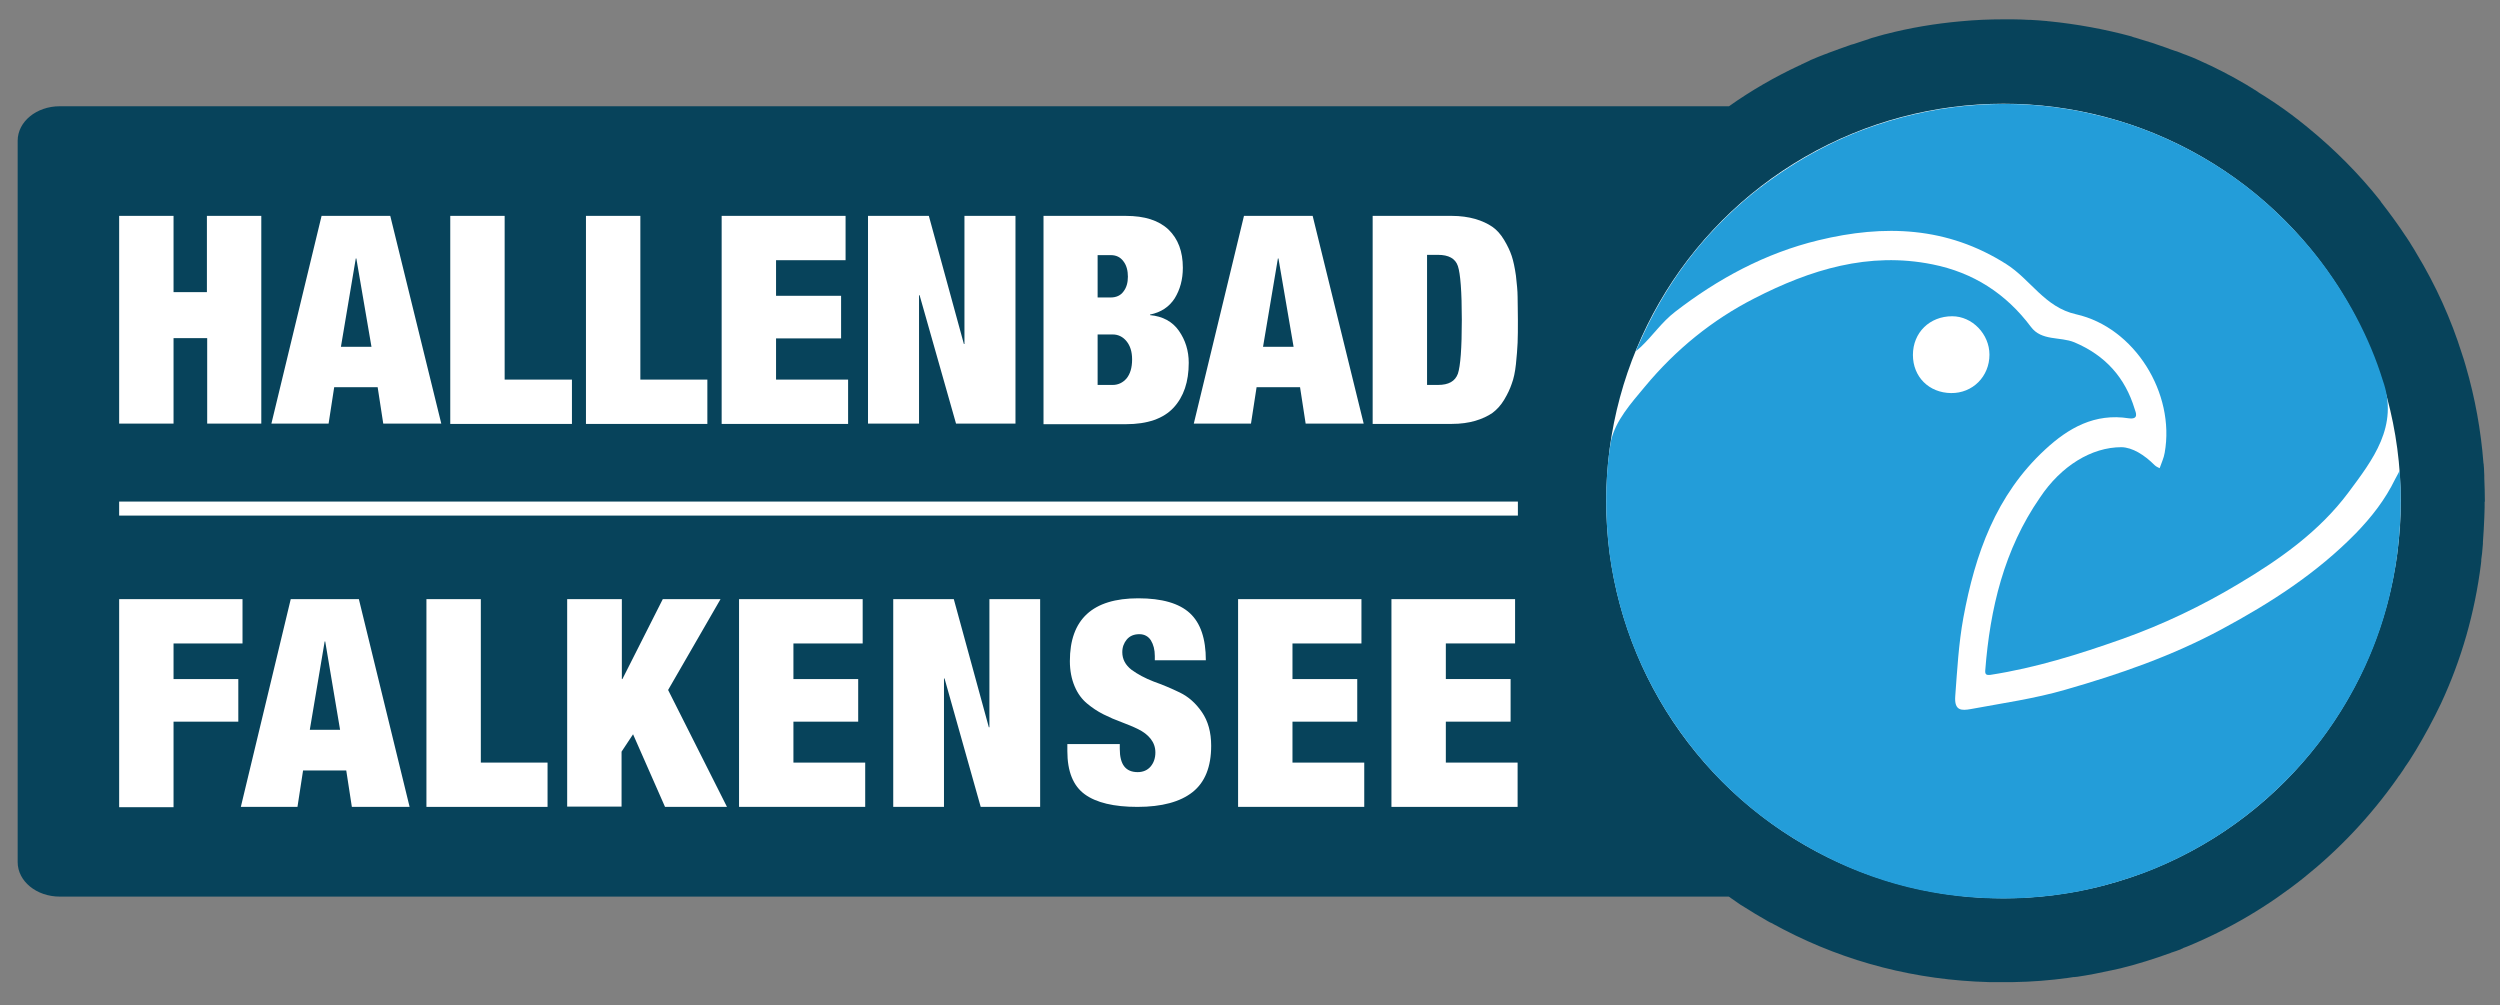 <?xml version="1.0" encoding="utf-8"?>
<!-- Generator: Adobe Illustrator 27.8.0, SVG Export Plug-In . SVG Version: 6.00 Build 0)  -->
<svg version="1.1" xmlns="http://www.w3.org/2000/svg" xmlns:xlink="http://www.w3.org/1999/xlink" x="0px" y="0px"
	 viewBox="0 0 891.7 358.5" style="enable-background:new 0 0 891.7 358.5;" xml:space="preserve">
<rect x="0" y="0" width="891.7" height="358.5" fill="#808080" stroke="none"/>
<style type="text/css">
	.st0{fill:#07435B;}
	.st1{fill:#FFFFFF;}
	.st2{fill:#239DD9;}
	.st3{fill:#FFFFFF;stroke:#FFFFFF;stroke-width:5;stroke-miterlimit:10;}
</style>
<g id="Ebene_2">
	<path class="st0" d="M886.3,178.6c0-2.6-0.1-5.3-0.2-8c0-0.2,0-0.3,0-0.5c0-0.1,0-0.1,0-0.2l0-0.1c0-0.1,0-0.1,0-0.2
		c0-0.5-0.1-1.5-0.1-2.4c0-0.5-0.1-0.9-0.1-1.2c0-0.3,0-0.5-0.1-0.8c-0.9-11.7-3-23.3-6.3-34.6c-0.4-1.5-0.9-3-1.4-4.5
		c-3.8-12.1-9.2-24.2-16.3-35.9c-0.2-0.4-0.5-0.8-0.7-1.2c0,0,0,0,0,0c-0.3-0.5-0.7-1.1-1-1.6c-0.4-0.7-0.9-1.5-1.4-2.2l-0.3-0.5
		l-0.1-0.1c-2.8-4.3-5.9-8.5-9-12.5c0-0.1-0.1-0.1-0.1-0.2h0c-0.1-0.1-0.2-0.2-0.2-0.3c-7.6-9.6-16.3-18.3-25.7-26
		c-0.7-0.6-1.4-1.1-2.1-1.7c-0.4-0.3-0.7-0.5-1-0.8c-3.7-2.9-7.6-5.7-11.7-8.3c-0.6-0.4-1.2-0.8-1.9-1.2c-0.5-0.3-1-0.6-1.5-1
		c-0.9-0.6-1.9-1.2-2.9-1.8l-0.2-0.1l-0.6-0.4c-5.6-3.3-11.4-6.3-17.3-8.9l-0.3-0.1l0.1,0c-1.3-0.6-2.6-1.1-3.9-1.6
		c-0.3-0.1-0.7-0.3-1.1-0.4c-1-0.4-1.9-0.8-2.9-1.1l-0.1,0c-0.6-0.2-1.1-0.4-1.7-0.6c-0.6-0.2-1.1-0.4-1.6-0.6l-0.3-0.1
		c-3-1.1-6.1-2.1-9.2-3l-0.3-0.1c-0.4-0.1-0.9-0.3-1.3-0.4c0,0,0,0-0.1,0c-0.3-0.1-0.6-0.2-0.9-0.3l-0.2-0.1
		c-9.6-2.6-19.5-4.4-29.4-5.4c-0.3,0-0.5,0-0.8-0.1l-0.2,0c-2-0.2-3.7-0.3-5.5-0.4c-0.3,0-0.5,0-0.7,0c-1.8-0.1-3.7-0.2-5.8-0.2
		c-0.5,0-1,0-1.6,0l-0.3,0c-0.4,0-0.9,0-1.3,0c-5,0-10.2,0.2-15.3,0.7c-9,0.8-18.1,2.3-26.9,4.6l-0.1,0c-0.2,0.1-0.5,0.1-0.7,0.2
		c-1,0.3-1.9,0.5-2.8,0.8c-0.8,0.2-1.5,0.4-2.3,0.7l-0.2,0.1c-0.6,0.2-1.2,0.4-1.9,0.6c-1,0.3-2.1,0.7-3.3,1.1l0,0
		c-0.4,0.1-0.7,0.2-1.1,0.3c-0.2,0.1-0.3,0.1-0.5,0.2c-0.1,0-0.2,0.1-0.3,0.1c-1.1,0.4-2.3,0.8-3.4,1.2c-0.2,0.1-0.5,0.2-0.7,0.3
		l-0.1,0c-1,0.4-2,0.7-3,1.1c-0.3,0.1-0.7,0.3-1,0.4l-0.3,0.1c-0.8,0.3-1.5,0.6-2.3,0.9c-0.6,0.3-1.3,0.5-1.9,0.8
		c-0.5,0.2-1,0.4-1.5,0.7c-0.9,0.4-1.8,0.8-2.6,1.2l-0.1,0.1l-0.4,0.2c0,0,0,0,0,0l-0.1,0c-8.8,4.1-17.3,9-25.2,14.6H21.3
		c-8.3,0-15,5.5-15,12.3v257.3c0,6.8,6.7,12.3,15,12.3h595.3c0.2,0.1,0.3,0.2,0.5,0.3l0.1,0.1c1.2,0.8,2.4,1.7,3.6,2.5l0,0
		c0.2,0.1,0.3,0.2,0.5,0.3c3,1.9,6.1,3.8,9.3,5.6v0c0.3,0.2,0.6,0.3,0.9,0.5c0,0,0,0,0.1,0c1,0.5,2,1.1,3,1.6l0.2,0.1
		c0.4,0.2,0.9,0.5,1.3,0.7c22.7,11.8,47.4,18.1,73.3,18.8c0.4,0,0.9,0,1.4,0c0,0,0.1,0,0.1,0c0.8,0,1.6,0,2.4,0v0l0.2,0
		c0.4,0,0.8,0,1.1,0c0.7,0,1.3,0,2,0l0.5,0l0.2,0c0.3,0,0.5,0,0.8,0c6.5-0.1,13-0.6,19.5-1.5c0.7-0.1,1.4-0.2,2-0.3c0,0,0.1,0,0.1,0
		l0.2,0c0.3,0,0.6-0.1,1-0.1c4.1-0.6,8.1-1.4,12.2-2.3l0.1,0l0.3-0.1c0,0,0.1,0,0.1,0c0.9-0.2,1.8-0.4,2.7-0.6
		c6.1-1.5,12.1-3.4,17.9-5.5l0.2-0.1c0.3-0.1,0.6-0.2,0.9-0.3c0.2-0.1,0.4-0.1,0.6-0.2c0.4-0.1,0.8-0.3,1.1-0.4l0.3-0.1
		c0.3-0.1,0.6-0.2,0.9-0.4l0.3-0.1c0,0,0.1,0,0.1-0.1l0.2-0.1c0.4-0.1,0.7-0.3,1.1-0.4c30.2-12.4,56.2-33.2,75.1-60
		c0.2-0.3,0.4-0.6,0.6-0.9l0.2-0.2c0.5-0.7,1-1.5,1.5-2.2c0.4-0.7,0.9-1.4,1.4-2.1l0,0c0,0,0,0,0,0l0.2-0.3c0.2-0.3,0.4-0.6,0.6-0.9
		c0.6-0.9,1.2-1.9,1.8-2.9l0,0l0.2-0.3c3.3-5.5,6.4-11.2,9.1-16.9c7.3-15.6,12.1-32.4,14.3-49.9c0-0.3,0.1-0.7,0.1-1l0-0.3
		c0,0,0-0.1,0-0.1l0-0.1c0.1-0.8,0.2-1.5,0.3-2.3c0.1-1,0.2-2.1,0.3-3.4l0-0.1l0-0.5c0.2-2.9,0.4-5.9,0.5-8.9c0,0,0-0.1,0-0.1
		c0-1.1,0.1-2.1,0.1-3.2l0-0.2c0-0.4,0-0.7,0-1.1c0-0.1,0-0.2,0-0.3c0-0.1,0-0.3,0-0.4C886.3,178.9,886.3,178.8,886.3,178.6z
		 M722,37.1c-1.6-0.1-3.2-0.1-4.8-0.2C718.8,37,720.4,37,722,37.1c0.2,0,0.3,0,0.5,0C722.3,37.1,722.2,37.1,722,37.1z M749,316.2
		c-0.7,0.2-1.5,0.4-2.2,0.5C747.5,316.5,748.3,316.3,749,316.2c1.3-0.3,2.5-0.7,3.8-1C751.5,315.5,750.3,315.8,749,316.2z M752.3,42
		c-3.7-1-7.4-1.9-11.2-2.6C744.9,40.1,748.6,41,752.3,42c0.3,0.1,0.6,0.2,1,0.3C752.9,42.1,752.6,42.1,752.3,42z M771.7,48.9
		c-1-0.5-2.1-0.9-3.2-1.3c-0.3-0.1-0.6-0.2-0.9-0.4c-0.8-0.3-1.6-0.6-2.4-0.9c0.8,0.3,1.6,0.6,2.4,0.9c0.3,0.1,0.6,0.2,0.9,0.4
		C769.6,48,770.6,48.4,771.7,48.9c0,0,0.1,0,0.1,0C771.7,48.9,771.7,48.9,771.7,48.9z M789.3,58.2c-0.8-0.5-1.6-1-2.4-1.5
		c-0.1-0.1-0.2-0.1-0.3-0.2c0.1,0.1,0.2,0.1,0.3,0.2C787.7,57.2,788.5,57.7,789.3,58.2c0.4,0.3,0.8,0.5,1.2,0.8
		C790.1,58.7,789.7,58.4,789.3,58.2z M834.7,103.4c0.1,0.2,0.3,0.4,0.4,0.7C835,103.8,834.9,103.6,834.7,103.4
		c-0.4-0.6-0.8-1.2-1.2-1.8C834,102.2,834.4,102.8,834.7,103.4z M835.7,252.3c-0.5,0.8-1,1.6-1.5,2.5c-0.2,0.3-0.4,0.6-0.6,1
		c-0.4,0.6-0.8,1.2-1.2,1.8c0.4-0.6,0.8-1.2,1.2-1.8c0.2-0.3,0.4-0.6,0.6-1C834.7,253.9,835.2,253.1,835.7,252.3
		c0,0,0.1-0.1,0.1-0.1C835.8,252.2,835.7,252.3,835.7,252.3z M856.2,171.5c0,0.1,0,0.1,0,0.2C856.2,171.6,856.2,171.5,856.2,171.5
		C856.2,171.4,856.2,171.4,856.2,171.5C856.2,171.4,856.2,171.4,856.2,171.5z M856.2,171.3C856.2,171.3,856.2,171.3,856.2,171.3
		C856.2,171.3,856.2,171.3,856.2,171.3c0-0.1,0-0.2,0-0.3C856.1,171.1,856.2,171.2,856.2,171.3z M855.9,167.8c0,0.1,0,0.3,0,0.6
		C856,168.2,855.9,168,855.9,167.8C855.9,167.8,855.9,167.8,855.9,167.8C855.9,167.8,855.9,167.8,855.9,167.8z M843.4,238
		c-0.6,1.2-1.1,2.4-1.7,3.6C842.3,240.4,842.8,239.2,843.4,238c1.2-2.5,2.2-4.9,3.2-7.4C845.6,233.1,844.6,235.5,843.4,238z
		 M856.3,183.2C856.3,183.2,856.3,183.2,856.3,183.2c-0.1,2.5-0.2,5-0.4,7.5c0,0.2,0,0.3,0,0.5c-0.1,0.9-0.2,1.9-0.3,2.8
		c-0.1,0.7-0.1,1.3-0.2,2c0,0.4-0.1,0.7-0.1,1.1c-0.2,1.8-0.5,3.5-0.8,5.3c0.3-1.8,0.5-3.5,0.8-5.3c0-0.4,0.1-0.7,0.1-1.1
		c0.1-0.7,0.2-1.3,0.2-2c0.1-0.9,0.2-1.9,0.3-2.8c0-0.2,0-0.3,0-0.5C856,188.2,856.2,185.7,856.3,183.2
		C856.3,183.2,856.3,183.2,856.3,183.2c0-0.9,0-1.8,0.1-2.7C856.3,181.4,856.3,182.3,856.3,183.2z"/>
</g>
<g id="Ebene_1">
	<circle class="st1" cx="714.6" cy="178.7" r="141.7"/>
	<g>
		<path class="st2" d="M856.3,179.5c-0.2,20.4-4.3,40.1-12.9,58.6c-8.3,17.8-19.8,33.3-34.5,46.4c-12.9,11.5-27.5,20.4-43.8,26.7
			c-13.5,4.9-26,8.1-43.2,9.1c-25.1,1.2-49.2-3.6-71.9-15.4c-23.2-12-41.5-28.9-55.4-50.8c-9.4-15.1-15.9-31-19.4-49.7
			c-2.9-15.4-3-33.3-0.6-47.1c1.6-7.3,7.2-13.5,12.2-19.5c10.9-13.1,23.9-23.7,39-31.4c19.9-10.2,40.7-16.7,63.5-12.1
			c14.5,2.9,26.2,10.4,35.1,22.3c3.8,5.1,10.4,3.4,15.5,5.5c11.1,4.7,18.1,12.6,21.5,23.8c0.4,1.2,1.6,3.8-2.1,3.3
			c-12.1-1.9-21.5,3.4-29.9,11.2c-17.5,16.2-24.9,37.2-29.1,59.9c-1.7,9.3-2.2,18.7-2.9,28c-0.4,5.3,2.3,5.2,5.6,4.6
			c11.3-2.1,22.7-3.7,33.7-6.9c19.2-5.5,38-12,55.8-21.6c17.5-9.4,33.9-20,47.8-34.2c5.6-5.8,10.4-11.9,14-19.3
			c0.3-0.6,1.3-2.3,1.6-3.1c0.1,0.8,0.2,3,0.2,3.6C856.3,174.1,856.3,176.8,856.3,179.5z M709.6,126.5c0-7.3-6.1-13.7-13.3-13.7
			c-8,0-14,5.8-14,13.8c0,7.8,5.7,13.5,13.6,13.6C703.6,140.3,709.6,134.3,709.6,126.5z"/>
		<path class="st2" d="M756.7,159.5c3.9,0.1,8.1,2.7,11.8,6.4c0.5,0.5,1.2,0.8,1.8,1.1c0.6-1.8,1.5-3.6,1.8-5.5
			c3.8-21.2-10.7-44.7-31.6-49.4c-11.2-2.5-16.2-12.4-24.9-17.9c-21.1-13.4-43.5-14.2-67-8.5c-19,4.6-35.8,13.7-51.1,25.5
			c-4.8,3.7-7.8,8.3-12.2,12.5c-0.5,0.4-1.3,1.2-1.8,1.5c0.2-0.6,0.6-1.6,0.9-2.1c9.5-21.7,22.6-39.2,40.6-54
			c13.8-11,28.6-19.3,44.6-24.6c11.4-3.8,23.4-6.3,36-7.1c15-1,29.6,0.4,43.8,4c20.1,4.9,40.8,15.3,57.6,29.8
			c6.8,5.9,13.2,12.5,18.9,19.6c11.1,14,19.4,29.9,24,44.9c5.8,16.3-3.6,28.3-12.3,40c-10.3,13.8-24.3,23.7-38.9,32.4
			c-13.3,8-27.3,14.7-42,19.9c-15.3,5.4-30.6,10.2-46.7,12.7c-1.6,0.2-2-0.2-1.9-1.6c1.7-22,6.7-43.1,19.5-61.6
			C735.1,166.2,746,159.5,756.7,159.5z"/>
	</g>
	<path class="st1" d="M42.5,77h19.4v27.2h11.9V77h19.4v74.1H73.9v-30.5H61.9v30.5H42.5V77z"/>
	<path class="st1" d="M114.7,77h24.5l18.2,74.1h-20.7l-2-13h-15.5l-2,13H96.8L114.7,77z M127.1,92.2h-0.2l-5.3,31.5h10.9L127.1,92.2
		z"/>
	<path class="st1" d="M160.6,77H180v58.4H204v15.8h-43.4V77z"/>
	<path class="st1" d="M209,77h19.4v58.4h23.9v15.8H209V77z"/>
	<path class="st1" d="M257.4,77h44.2v15.8h-24.8v12.7H300v15.2h-23.2v14.7h25.7v15.8h-45.1V77z"/>
	<path class="st1" d="M309.6,77h21.7l12.5,45.7h0.2V77h18.2v74.1H341l-13-45.8h-0.2v45.8h-18.2V77z"/>
	<path class="st1" d="M372.1,77h29.4c6.8,0,11.8,1.6,15.3,4.9c3.4,3.3,5.1,7.8,5.1,13.6c0,4.2-1,7.8-2.9,10.9c-2,3.1-4.9,5-8.8,5.8
		v0.2c4.5,0.4,8,2.3,10.3,5.6c2.3,3.3,3.5,7.1,3.5,11.4c0,6.8-1.8,12.1-5.4,16c-3.6,3.9-9.3,5.9-17,5.9h-29.4V77z M391.5,106.1h4.7
		c1.9,0,3.5-0.7,4.5-2.1c1.1-1.4,1.6-3.2,1.6-5.3c0-2.2-0.5-4.1-1.6-5.5c-1.1-1.5-2.6-2.2-4.5-2.2h-4.7V106.1z M391.5,137.3h5.4
		c1.9,0,3.6-0.8,4.9-2.3c1.3-1.6,2-3.8,2-6.8c0-2.8-0.7-4.9-2-6.5c-1.3-1.6-3-2.4-4.9-2.4h-5.4V137.3z"/>
	<path class="st1" d="M443.7,77h24.5l18.2,74.1h-20.7l-2-13h-15.5l-2,13h-20.4L443.7,77z M456,92.2h-0.2l-5.3,31.5h10.9L456,92.2z"
		/>
	<path class="st1" d="M489.6,77h28.2c3.1,0,5.9,0.4,8.4,1.1c2.4,0.7,4.5,1.7,6.1,2.8c1.6,1.1,3,2.7,4.2,4.7c1.2,2,2.1,3.9,2.7,5.7
		c0.6,1.8,1.1,4.2,1.5,7c0.3,2.8,0.6,5.4,0.6,7.6s0.1,4.9,0.1,8.2c0,3.3,0,6-0.1,8.2c-0.1,2.2-0.3,4.7-0.6,7.6
		c-0.3,2.8-0.8,5.2-1.5,7c-0.6,1.8-1.5,3.7-2.7,5.7c-1.2,2-2.6,3.5-4.2,4.7c-1.6,1.1-3.7,2.1-6.1,2.8c-2.4,0.7-5.2,1.1-8.4,1.1
		h-28.2V77z M509,137.3h3.9c3.8,0,6.1-1.3,7.1-4c0.9-2.7,1.4-9,1.4-19.2c0-10.1-0.5-16.5-1.4-19.2c-0.9-2.7-3.3-4-7.1-4H509V137.3z"
		/>
	<path class="st1" d="M42.5,213.7h44v15.8H61.9v12.7H85v15.2H61.9v30.5H42.5V213.7z"/>
	<path class="st1" d="M103.7,213.7H128l18.1,74.1h-20.6l-2-13h-15.4l-2,13H85.9L103.7,213.7z M116,228.8h-0.2l-5.3,31.5h10.8
		L116,228.8z"/>
	<path class="st1" d="M152.1,213.7h19.4V272h23.8v15.8h-43.2V213.7z"/>
	<path class="st1" d="M202.4,213.7h19.4v28.5h0.2l14.4-28.5h20.6l-18.7,32.4l21,41.7h-22.1l-11.4-25.9l-4.1,6.2v19.6h-19.4V213.7z"
		/>
	<path class="st1" d="M263.7,213.7h44v15.8h-24.7v12.7h23.1v15.2h-23.1V272h25.6v15.8h-45V213.7z"/>
	<path class="st1" d="M318.5,213.7h21.7l12.5,45.7h0.2v-45.7H371v74.1h-21.2L336.9,242h-0.2v45.8h-18.1V213.7z"/>
	<path class="st1" d="M411.9,235.7V234c0-2.3-0.5-4.1-1.4-5.6c-0.9-1.4-2.3-2.2-4.1-2.2c-1.9,0-3.4,0.6-4.5,1.9
		c-1,1.2-1.6,2.7-1.6,4.5c0,2.5,1.1,4.6,3.3,6.3c2.2,1.6,4.8,3,7.9,4.2c3.1,1.1,6.2,2.4,9.3,3.9c3.1,1.5,5.7,3.8,7.9,7
		c2.2,3.2,3.3,7.2,3.3,12c0,7.5-2.2,13-6.6,16.5c-4.4,3.5-11,5.3-19.7,5.3c-8.4,0-14.7-1.5-18.8-4.5c-4.1-3-6.2-8.1-6.2-15.4v-2.5
		h18.7v1.7c0,5.6,2.1,8.3,6.4,8.3c1.9,0,3.5-0.7,4.6-2c1.1-1.3,1.7-3,1.7-5c0-1.9-0.6-3.5-1.7-4.9c-1.1-1.4-2.6-2.5-4.4-3.4
		c-1.8-0.9-3.8-1.7-5.9-2.5c-2.2-0.8-4.3-1.7-6.5-2.8c-2.2-1.1-4.1-2.4-5.9-3.9c-1.8-1.5-3.3-3.5-4.4-6.1c-1.1-2.6-1.7-5.6-1.7-9
		c0-14.9,8.1-22.4,24.4-22.4c8.5,0,14.6,1.8,18.4,5.3c3.8,3.5,5.7,9.1,5.7,16.8H411.9z"/>
	<path class="st1" d="M441.6,213.7h44v15.8H461v12.7h23.1v15.2H461V272h25.6v15.8h-45V213.7z"/>
	<path class="st1" d="M496.4,213.7h44v15.8h-24.7v12.7h23.1v15.2h-23.1V272h25.6v15.8h-45V213.7z"/>
	<line class="st3" x1="42.5" y1="181.4" x2="541.4" y2="181.4"/>
</g>
</svg>
